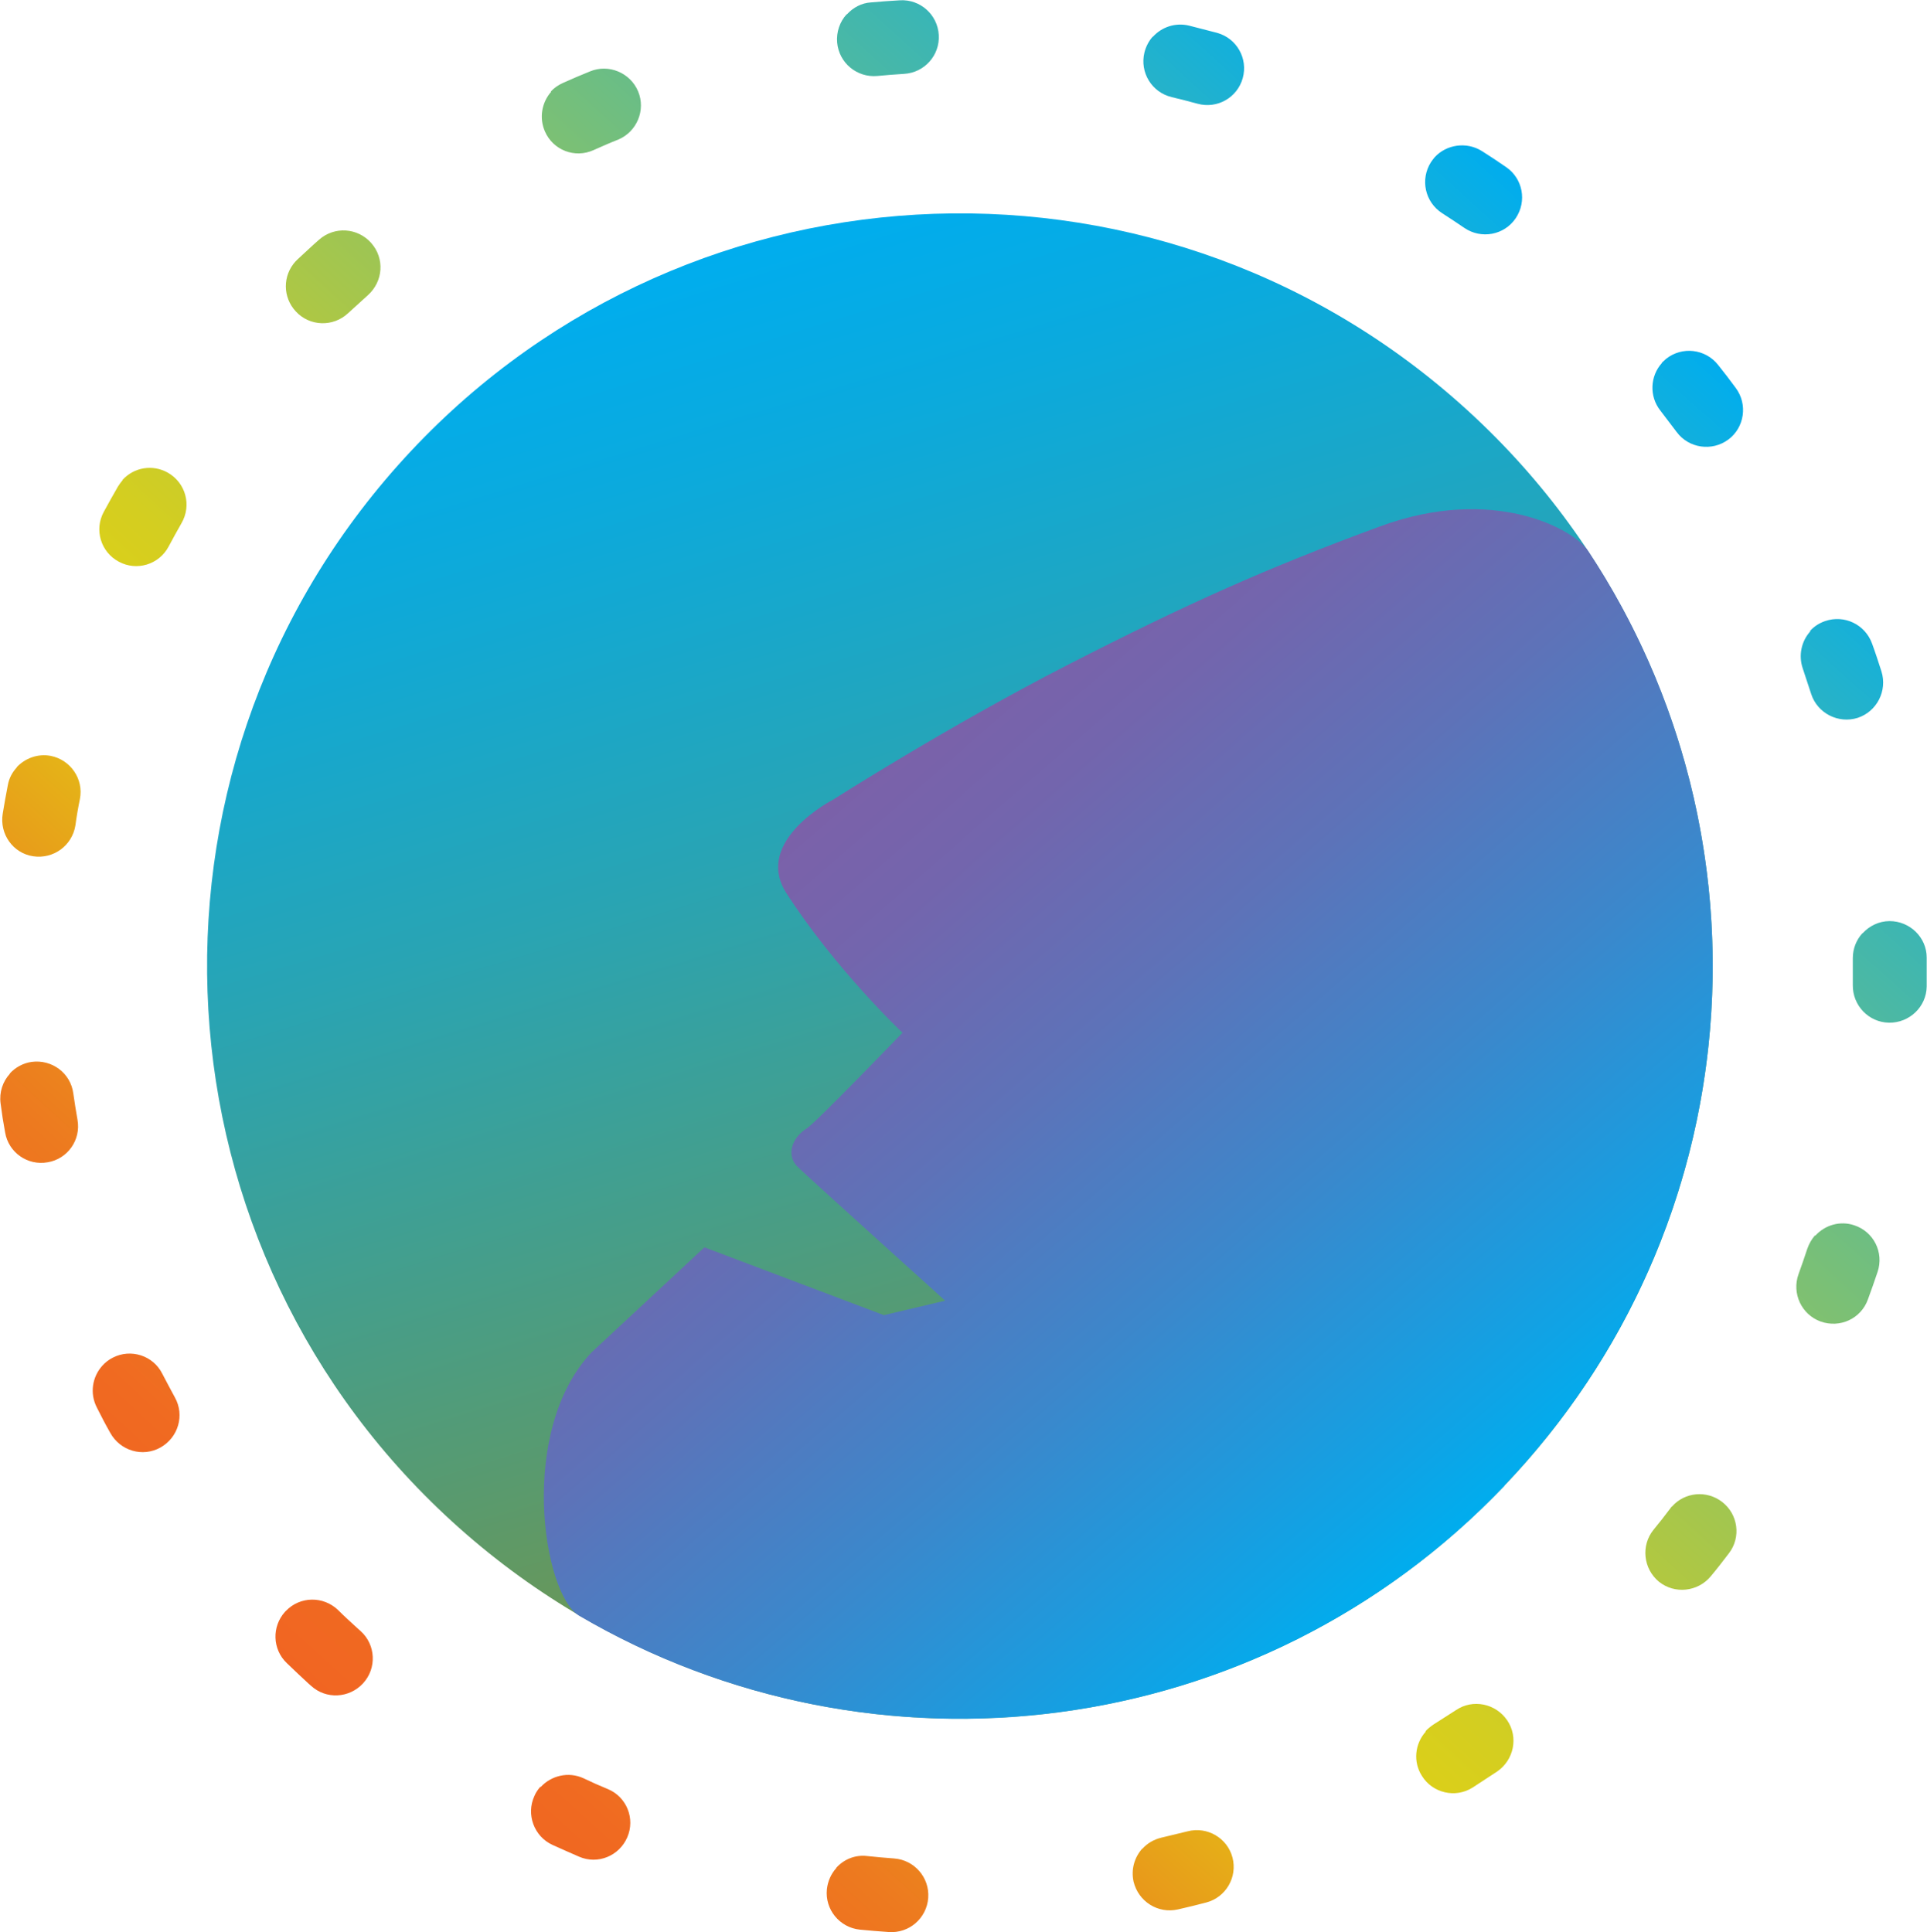 <?xml version="1.0" encoding="UTF-8"?> <svg xmlns="http://www.w3.org/2000/svg" xmlns:xlink="http://www.w3.org/1999/xlink" id="Laag_2" data-name="Laag 2" viewBox="0 0 63.9 64.08"><defs><style> .cls-1 { fill: url(#linear-gradient); } .cls-1, .cls-2, .cls-3 { stroke-width: 0px; } .cls-2 { fill: url(#linear-gradient-2); } .cls-3 { fill: url(#linear-gradient-3); } </style><linearGradient id="linear-gradient" x1="225.67" y1="473.41" x2="289.6" y2="473.41" gradientTransform="translate(555.37 159.78) rotate(132.25)" gradientUnits="userSpaceOnUse"><stop offset="0" stop-color="#00adee"></stop><stop offset=".12" stop-color="#31b4be"></stop><stop offset=".32" stop-color="#7bc075"></stop><stop offset=".49" stop-color="#b2c840"></stop><stop offset=".61" stop-color="#d4ce20"></stop><stop offset=".68" stop-color="#e1d014"></stop><stop offset=".72" stop-color="#e4b817"></stop><stop offset=".8" stop-color="#e9941b"></stop><stop offset=".88" stop-color="#ed7a1f"></stop><stop offset=".95" stop-color="#f06a21"></stop><stop offset="1" stop-color="#f16522"></stop></linearGradient><linearGradient id="linear-gradient-2" x1="320.25" y1="115.2" x2="320.25" y2="165.13" gradientTransform="translate(-315.5 -7.57) rotate(-17.13)" gradientUnits="userSpaceOnUse"><stop offset="0" stop-color="#00adee"></stop><stop offset=".13" stop-color="#0baadd"></stop><stop offset=".39" stop-color="#29a4b3"></stop><stop offset=".74" stop-color="#599a6e"></stop><stop offset="1" stop-color="#809339"></stop></linearGradient><linearGradient id="linear-gradient-3" x1="316.7" y1="148.08" x2="330.61" y2="176.92" gradientTransform="translate(-316.79 -33.73) rotate(-15.16)" gradientUnits="userSpaceOnUse"><stop offset="0" stop-color="#7b61a9"></stop><stop offset=".14" stop-color="#7365ad"></stop><stop offset=".36" stop-color="#5e72b8"></stop><stop offset=".62" stop-color="#3c87cb"></stop><stop offset=".92" stop-color="#0ea4e6"></stop><stop offset="1" stop-color="#00adee"></stop></linearGradient></defs><g id="Layer_1" data-name="Layer 1"><g><path class="cls-1" d="M9.8,8.67s.05-.05.07-.07c.24-.22.47-.44.71-.65.51-.45,1.28-.4,1.73.11s.4,1.27-.11,1.73c-.22.2-.44.4-.66.6-.49.46-1.27.44-1.73-.06-.44-.47-.44-1.19-.01-1.66ZM4.06,15.92c.38-.42,1-.53,1.51-.24.59.34.79,1.08.45,1.67-.15.26-.29.52-.43.78-.32.6-1.06.82-1.65.5-.6-.32-.82-1.06-.5-1.65.15-.28.31-.56.47-.84.05-.08.1-.15.16-.22ZM18.26,3.04c.11-.12.25-.22.41-.29.29-.13.59-.26.89-.38.62-.26,1.34.04,1.6.66.26.62-.04,1.34-.66,1.6-.28.11-.55.23-.82.35-.62.28-1.34,0-1.61-.62-.2-.46-.1-.97.21-1.32ZM.55,25.45c.28-.3.7-.46,1.13-.38.66.13,1.1.77.97,1.43-.06.29-.11.58-.15.88-.11.67-.73,1.12-1.4,1.02S-.02,27.66.09,26.99c.05-.32.11-.63.17-.95.04-.23.15-.43.3-.59ZM28.09.47c.2-.22.48-.37.79-.39.32-.03.64-.05.96-.07.67-.04,1.25.47,1.29,1.15.04.67-.47,1.25-1.15,1.29-.3.02-.59.04-.89.07-.67.06-1.27-.43-1.33-1.11-.03-.35.09-.69.31-.93ZM.32,35.61c.18-.2.44-.35.73-.39.67-.09,1.29.37,1.38,1.04.04.29.09.59.14.88.12.67-.33,1.3-.99,1.41-.67.12-1.3-.33-1.41-.99-.06-.32-.11-.64-.15-.96-.05-.37.07-.73.31-.99ZM38.23,1.22c.29-.32.74-.48,1.2-.37.31.08.62.16.93.24.65.18,1.03.85.85,1.5-.18.65-.85,1.03-1.5.85-.29-.08-.57-.15-.86-.22-.66-.16-1.06-.82-.9-1.48.05-.2.15-.39.28-.53ZM3.39,45.3c.1-.11.21-.2.35-.27.6-.31,1.34-.07,1.64.53.14.27.28.53.42.79.33.59.11,1.33-.48,1.66-.59.33-1.33.11-1.66-.48-.16-.28-.31-.57-.45-.85-.24-.47-.15-1.01.18-1.38ZM47.57,5.22c.39-.43,1.06-.53,1.57-.21.27.17.54.35.8.53.56.38.7,1.14.32,1.7-.38.56-1.14.7-1.7.32-.25-.17-.49-.33-.74-.49-.57-.37-.73-1.12-.37-1.69.04-.06.08-.11.12-.16ZM9.45,53.46s.02-.02.03-.03c.47-.49,1.24-.5,1.73-.03.21.21.43.41.65.61l.1.09c.5.45.54,1.23.08,1.73s-1.23.54-1.73.08l-.09-.08c-.25-.23-.48-.45-.71-.67-.48-.46-.5-1.21-.06-1.7ZM55.1,12.04s.09-.09.15-.14c.53-.42,1.3-.33,1.72.2.2.25.4.51.59.77.4.54.29,1.31-.25,1.71-.54.4-1.31.29-1.71-.25-.18-.24-.36-.47-.54-.71-.38-.48-.34-1.15.05-1.58ZM17.93,59.27c.35-.38.92-.52,1.42-.29.27.13.54.25.81.36.62.26.91.98.64,1.6-.27.62-.98.91-1.6.64-.3-.13-.59-.26-.88-.39-.61-.28-.88-1.01-.6-1.62.05-.12.12-.22.2-.31ZM60.02,20.93c.13-.15.3-.26.5-.33.64-.22,1.33.11,1.56.75.11.3.21.61.31.92.2.64-.15,1.33-.79,1.54-.64.2-1.33-.15-1.54-.79-.09-.28-.19-.57-.28-.85-.15-.44-.04-.91.25-1.23ZM27.73,61.95c.25-.28.63-.44,1.03-.39.3.03.59.06.89.08.67.05,1.18.63,1.13,1.31-.05.67-.63,1.18-1.31,1.13-.32-.02-.64-.05-.96-.08-.67-.07-1.16-.67-1.09-1.34.03-.27.14-.51.31-.7ZM61.77,30.95c.22-.24.54-.4.89-.4.67,0,1.23.54,1.23,1.21,0,.32,0,.64,0,.96-.01.67-.57,1.21-1.25,1.2-.67-.01-1.21-.57-1.2-1.25,0-.3,0-.59,0-.89,0-.32.12-.61.32-.83ZM37.88,61.32c.16-.18.38-.31.63-.37.29-.07.58-.14.87-.21.65-.17,1.32.22,1.49.87.17.65-.22,1.32-.87,1.49-.31.08-.62.16-.94.23-.66.15-1.31-.26-1.47-.92-.09-.41.03-.81.29-1.1ZM60.2,40.98c.32-.35.82-.5,1.29-.34.64.21.99.9.77,1.55-.1.3-.21.61-.32.91-.23.64-.93.96-1.57.73-.63-.23-.96-.93-.73-1.57.1-.28.2-.56.29-.84.06-.17.14-.31.25-.44ZM47.27,57.42c.07-.08.16-.15.26-.22.25-.16.5-.32.75-.48.56-.38,1.32-.22,1.7.34s.22,1.32-.34,1.7c-.27.18-.54.35-.81.53-.57.36-1.33.18-1.68-.39-.3-.47-.23-1.07.13-1.47ZM55.45,49.96c.42-.47,1.14-.54,1.65-.15.54.41.64,1.18.23,1.71-.19.25-.39.51-.6.76-.43.52-1.2.6-1.72.18-.52-.43-.6-1.2-.18-1.72.19-.23.37-.46.55-.7.02-.03.04-.06.07-.08Z"></path><g><path class="cls-2" d="M50.47,48.64c9.17-10.3,8.26-26.07-2.04-35.24-10.3-9.17-26.07-8.26-35.24,2.04-9.17,10.3-8.26,26.07,2.04,35.24,10.3,9.17,26.07,8.26,35.24-2.04Z"></path><path class="cls-3" d="M49.89,49.27c8.2-8.59,9.06-21.51,2.77-31-.48-.73-3.15-2.19-6.9-.81-3.75,1.38-6.39,2.56-10.35,4.59-3.96,2.03-7.78,4.47-7.78,4.47,0,0-2.66,1.36-1.56,3.09,1.6,2.5,3.9,4.7,3.86,4.64,0,0-2.88,2.99-3.17,3.17-.47.29-.7.85-.34,1.25.13.14,1.97,1.8,3.36,3.06.87.78,1.56,1.41,1.56,1.41l-2.03.48-5.95-2.25-3.75,3.49c-2.44,2.6-1.61,7.98-.42,8.72,9.77,5.74,22.54,4.25,30.7-4.3Z"></path></g></g></g></svg> 